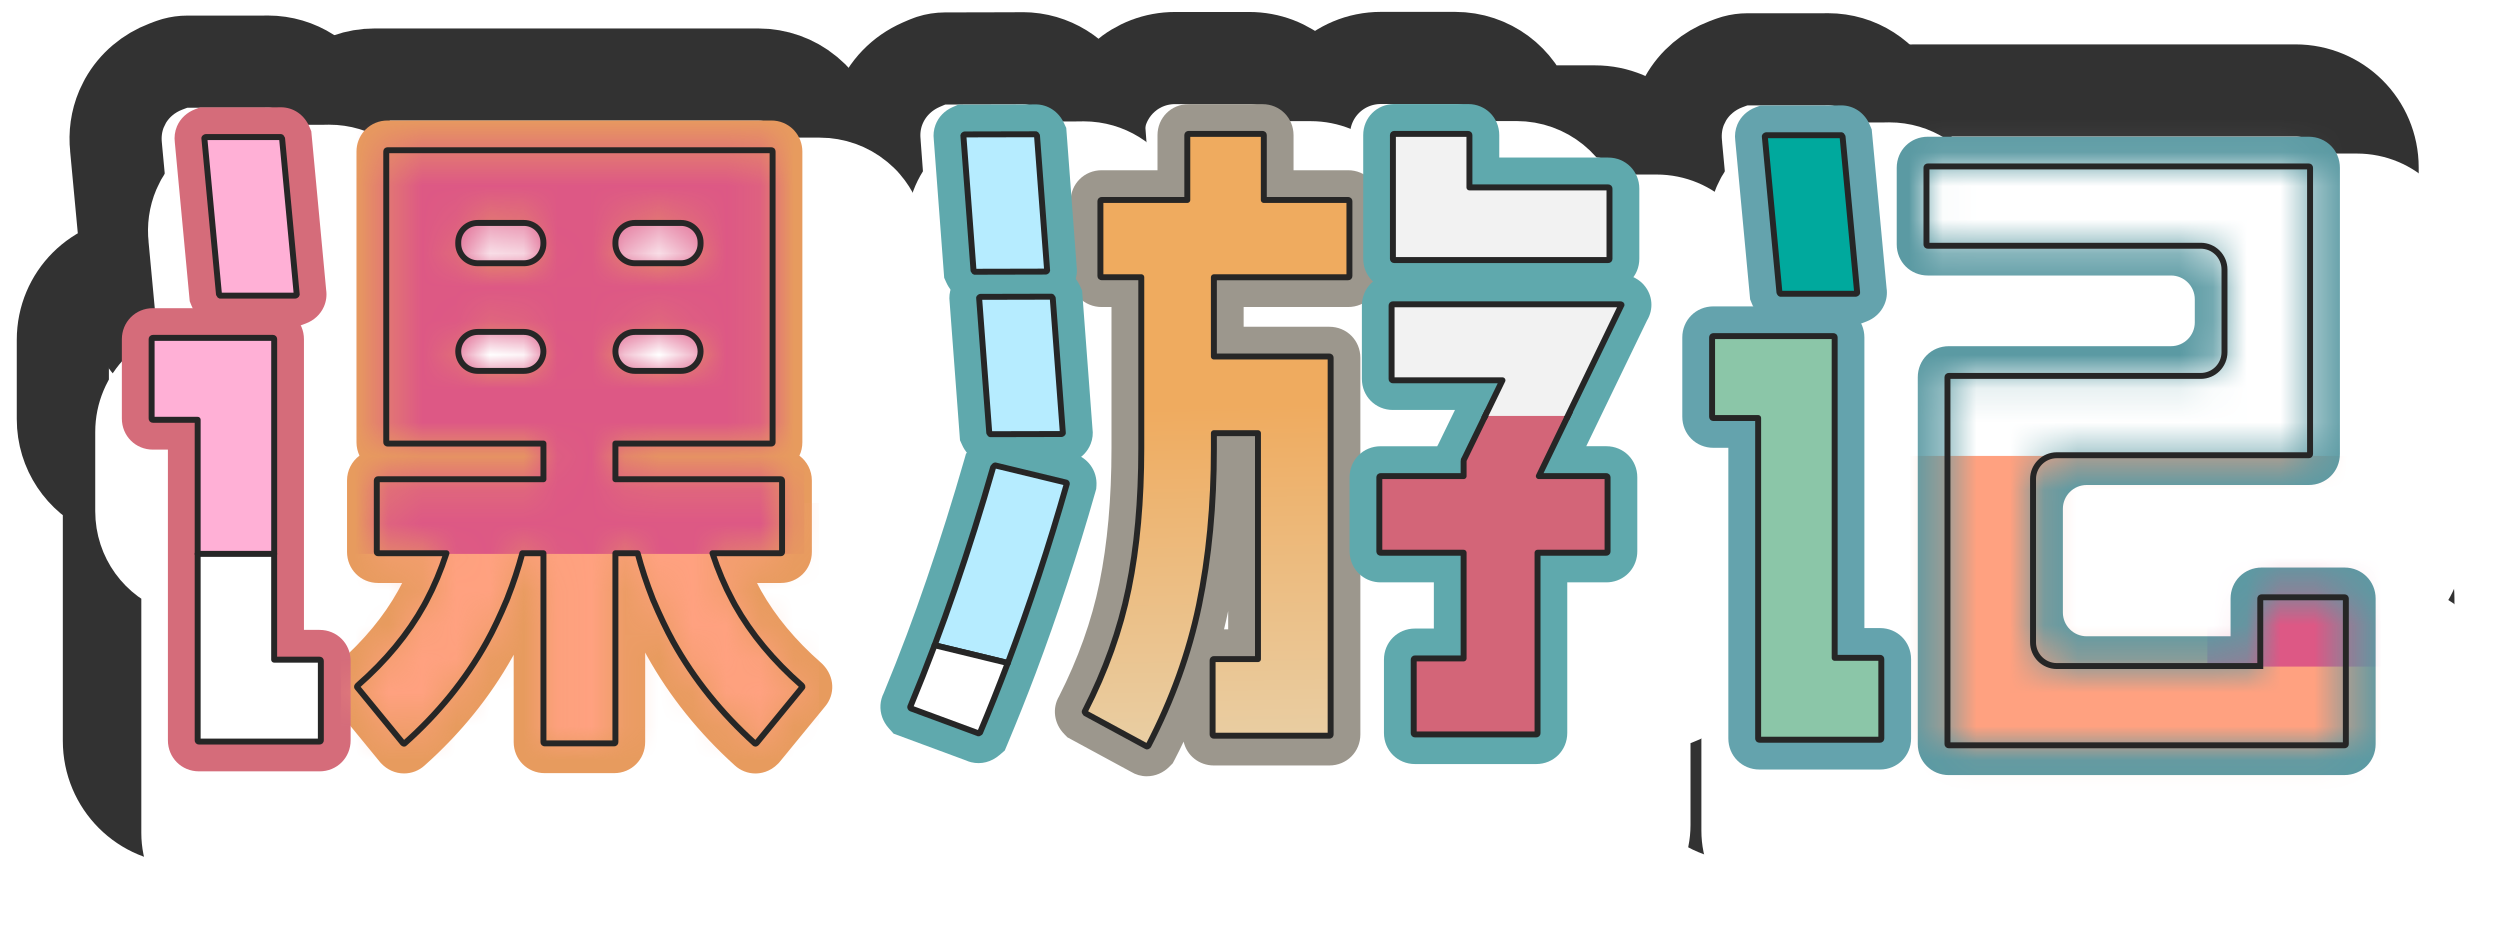 <svg width="74" height="28" viewBox="0 0 74 28" fill="none" xmlns="http://www.w3.org/2000/svg">
<path d="M67.943 2.677C69.21 2.677 70.23 3.689 70.23 4.96V13.43C70.229 14.3 69.754 15.045 69.049 15.431C70.294 15.456 71.288 16.456 71.288 17.712V22.016C71.288 23.29 70.268 24.299 69.002 24.299H58.657V24.3H57.293C56.026 24.3 55.007 23.289 55.007 22.017V11.161C55.007 10.428 55.345 9.784 55.872 9.368C55.002 9.047 54.385 8.218 54.385 7.229V4.96C54.385 3.687 55.405 2.677 56.671 2.677H67.943ZM62.029 17.463H64.28C64.361 16.703 64.809 16.062 65.443 15.713H62.029V17.463Z" fill="white" stroke="#323232" stroke-width="2.727"/>
<path d="M53.873 7.706C55.142 7.706 56.156 8.72 56.156 9.989V17.41C56.972 17.757 57.538 18.564 57.538 19.512V21.858C57.538 23.126 56.522 24.142 55.254 24.142H51.685C50.417 24.142 49.401 23.126 49.401 21.858V14.427C48.596 14.075 48.039 13.275 48.039 12.335V9.989C48.039 8.72 49.054 7.706 50.322 7.706H53.873Z" fill="white" stroke="#323232" stroke-width="2.727" stroke-linejoin="round"/>
<path d="M54.105 1.754C55.008 1.754 55.77 2.274 56.148 3.031L56.219 3.186L56.221 3.19L56.27 3.312L56.333 3.504C56.349 3.569 56.36 3.636 56.366 3.703L56.807 8.395H56.806C56.852 8.791 56.794 9.196 56.627 9.572L56.628 9.573C56.404 10.079 56.013 10.47 55.537 10.703L55.328 10.793L55.179 10.85C55.025 10.907 54.862 10.938 54.698 10.938H52.504L52.335 10.94L52.334 10.938L52.315 10.94H52.313C52.312 10.94 52.311 10.938 52.31 10.938C51.343 10.936 50.535 10.34 50.192 9.485V9.484L50.145 9.365C50.12 9.304 50.1 9.242 50.085 9.179L50.053 8.986L49.612 4.288L49.614 4.287C49.572 3.901 49.626 3.508 49.779 3.146L49.781 3.141L49.887 2.927C50.156 2.446 50.588 2.09 51.091 1.9L51.24 1.844L51.357 1.806C51.476 1.773 51.598 1.756 51.721 1.756H53.94V1.757L54.083 1.754H54.105Z" fill="white" stroke="#323232" stroke-width="2.727" stroke-linejoin="round"/>
<path d="M36.975 1.718C38.132 1.718 39.075 2.562 39.232 3.673H39.509C40.777 3.673 41.792 4.688 41.792 5.956V8.166C41.792 8.814 41.526 9.395 41.099 9.809C41.186 10.052 41.236 10.315 41.236 10.59V21.736C41.236 23.005 40.222 24.02 38.953 24.02H35.536C35.304 24.02 35.08 23.983 34.868 23.919C34.529 24.157 34.127 24.303 33.697 24.33C33.65 24.335 33.603 24.339 33.555 24.339C33.157 24.339 32.772 24.235 32.432 24.04L30.55 23.02C30.46 22.971 30.376 22.913 30.3 22.846L30.227 22.777L30.134 22.682H30.133C29.428 21.962 29.261 20.876 29.739 19.991H29.738C30.252 18.98 30.611 17.965 30.814 16.975L30.889 16.573C31.054 15.616 31.142 14.508 31.142 13.269V10.183C30.42 9.801 29.932 9.045 29.932 8.166V5.956C29.932 4.687 30.946 3.673 32.216 3.673H32.529C32.687 2.562 33.629 1.718 34.787 1.718H36.975Z" fill="white" stroke="#323232" stroke-width="2.727" stroke-linejoin="round"/>
<path d="M29.152 11.53L29.241 11.534L29.375 11.546C29.419 11.552 29.463 11.561 29.507 11.571L31.64 12.088L31.639 12.089C31.654 12.092 31.671 12.095 31.688 12.1L31.689 12.098C31.698 12.1 31.706 12.104 31.715 12.106C31.721 12.108 31.727 12.108 31.732 12.109L31.731 12.111C32.792 12.39 33.496 13.38 33.423 14.468L33.424 14.469L33.417 14.56C33.414 14.609 33.409 14.657 33.4 14.705L33.367 14.847L33.342 14.931L33.343 14.932C32.806 16.817 32.199 18.662 31.538 20.414C31.272 21.12 30.985 21.839 30.686 22.551V22.552L30.605 22.742C30.544 22.888 30.458 23.022 30.352 23.138L30.238 23.247L30.081 23.382C29.549 23.84 28.829 24.052 28.106 23.899C28.088 23.896 28.069 23.894 28.051 23.89C27.932 23.862 27.824 23.823 27.727 23.783V23.784L25.586 22.993C25.375 22.915 25.185 22.786 25.036 22.617L24.89 22.45L24.889 22.449C24.49 21.997 24.269 21.403 24.31 20.776C24.327 20.501 24.398 20.236 24.509 19.99H24.507C24.739 19.427 24.963 18.86 25.171 18.306L25.172 18.305L25.461 17.518C25.557 17.251 25.653 16.979 25.747 16.703L25.748 16.7L26.037 15.838C26.322 14.971 26.593 14.091 26.845 13.212L26.89 13.057L26.929 12.94C26.973 12.825 27.033 12.716 27.107 12.616L27.204 12.488V12.487L27.323 12.339C27.933 11.634 28.7 11.515 29.145 11.53H29.152Z" fill="white" stroke="#323232" stroke-width="2.727" stroke-linejoin="round"/>
<path d="M30.263 1.724L30.434 1.73C31.279 1.793 31.991 2.321 32.337 3.063L32.405 3.209L32.452 3.323C32.494 3.439 32.52 3.56 32.529 3.683L32.837 7.766C32.869 8.076 32.837 8.385 32.745 8.678L32.697 8.814C32.471 9.403 32.018 9.85 31.467 10.092L31.463 10.094L31.294 10.167C31.124 10.241 30.94 10.279 30.754 10.279L28.666 10.284L28.667 10.285L28.477 10.286C28.473 10.286 28.468 10.288 28.463 10.288C27.532 10.288 26.742 9.729 26.378 8.924L26.379 8.923L26.314 8.784C26.265 8.675 26.23 8.559 26.211 8.441L26.196 8.323L25.889 4.23L25.89 4.229C25.858 3.894 25.897 3.547 26.021 3.217C26.245 2.621 26.699 2.166 27.259 1.92L27.262 1.918L27.429 1.846L27.56 1.796C27.692 1.753 27.832 1.732 27.972 1.731L30.059 1.726V1.725L30.25 1.724H30.263Z" fill="white" stroke="#323232" stroke-width="2.727" stroke-linejoin="round"/>
<path d="M30.731 6.533L30.903 6.539C31.695 6.598 32.368 7.064 32.734 7.731L32.809 7.876L32.81 7.879L32.877 8.025L32.923 8.137C32.964 8.252 32.989 8.372 32.998 8.494L33.306 12.579C33.342 12.935 33.294 13.296 33.162 13.632C32.934 14.215 32.485 14.661 31.931 14.902L31.932 14.903L31.765 14.975C31.636 15.031 31.5 15.068 31.361 15.082L31.222 15.089L29.143 15.094L29.144 15.095L28.95 15.097C28.902 15.098 28.854 15.095 28.807 15.09C27.93 15.043 27.192 14.5 26.845 13.729L26.781 13.587C26.716 13.443 26.677 13.288 26.665 13.13L26.357 9.039L26.358 9.038C26.326 8.703 26.366 8.356 26.49 8.025C26.714 7.427 27.171 6.971 27.732 6.726V6.727L27.898 6.654L28.029 6.604C28.162 6.562 28.301 6.54 28.44 6.54L30.527 6.535V6.534L30.719 6.533H30.731Z" fill="white" stroke="#323232" stroke-width="2.727" stroke-linejoin="round"/>
<path d="M43.066 1.715C44.09 1.715 44.948 2.376 45.241 3.298H47.213C48.481 3.298 49.496 4.313 49.496 5.581V7.654C49.496 8.924 48.482 9.937 47.213 9.938H40.879C39.61 9.938 38.596 8.923 38.596 7.654V3.998C38.596 2.729 39.609 1.715 40.879 1.715H43.066Z" fill="white" stroke="#323232" stroke-width="2.727" stroke-linejoin="round"/>
<path d="M47.577 6.757C48.106 6.758 48.615 6.938 49.023 7.272L49.192 7.424L49.213 7.445L49.274 7.511L49.293 7.532L49.292 7.533C49.933 8.264 50.019 9.284 49.576 10.097L48.517 12.292C49.075 12.706 49.437 13.37 49.437 14.125V16.314C49.437 16.441 49.427 16.579 49.4 16.722L49.399 16.721C49.217 17.744 48.381 18.496 47.363 18.587V21.692C47.363 22.959 46.352 23.976 45.081 23.976H41.518C41.509 23.976 41.501 23.977 41.492 23.977C40.221 23.977 39.21 22.96 39.21 21.693V19.522C39.21 19.107 39.32 18.72 39.511 18.385C38.885 18.095 38.409 17.529 38.25 16.827L38.251 16.826C38.216 16.675 38.192 16.503 38.192 16.315V14.126C38.192 13.461 38.473 12.867 38.921 12.451C38.692 12.094 38.557 11.67 38.557 11.211V9.042C38.557 7.775 39.569 6.757 40.84 6.757H47.577Z" fill="white" stroke="#323232" stroke-width="2.727" stroke-linejoin="round"/>
<path d="M22.445 2.206C22.974 2.206 23.484 2.387 23.892 2.721L24.061 2.873L24.08 2.894L24.112 2.926L24.143 2.96L24.161 2.98L24.16 2.981C24.445 3.306 24.627 3.7 24.695 4.117C24.75 4.234 24.823 4.392 24.906 4.583C25.089 5 25.328 5.582 25.556 6.231C25.782 6.877 26.006 7.617 26.145 8.347C26.28 9.052 26.36 9.869 26.204 10.618C25.959 11.794 25.496 12.706 25.088 13.34C25.03 13.43 24.972 13.515 24.917 13.594C24.975 13.795 25.008 14.007 25.008 14.227V16.339C25.008 17.02 24.713 17.626 24.245 18.044C24.352 18.157 24.463 18.27 24.581 18.382L24.818 18.598L24.836 18.613L24.862 18.638L24.898 18.669L24.93 18.702L24.955 18.729L25.098 18.891C25.768 19.725 25.808 20.934 25.074 21.799L25.073 21.798L23.727 23.442L23.692 23.485L23.653 23.526L23.628 23.553L23.627 23.554C23.038 24.161 22.346 24.262 21.974 24.262C21.403 24.262 20.86 24.044 20.447 23.669V23.67C20.225 23.469 20.012 23.26 19.805 23.049C19.422 23.766 18.669 24.251 17.792 24.251H15.736C14.866 24.251 14.117 23.773 13.731 23.065C13.523 23.275 13.31 23.482 13.087 23.681L13.086 23.68C12.673 24.051 12.135 24.261 11.573 24.261C10.919 24.261 10.32 23.981 9.892 23.521L9.884 23.513L9.864 23.491L9.839 23.464L9.814 23.435L8.461 21.782L8.463 21.781C7.703 20.869 7.789 19.559 8.594 18.727L8.618 18.702L8.65 18.669L8.685 18.638L8.712 18.613L8.721 18.605L8.729 18.599C8.933 18.42 9.121 18.237 9.294 18.053C8.82 17.635 8.522 17.025 8.521 16.339V14.226C8.522 13.829 8.626 13.457 8.805 13.132C8.804 13.119 8.802 13.106 8.802 13.093V4.489C8.802 3.94 8.999 3.408 9.357 2.992L9.371 2.977L9.393 2.953L9.419 2.923L9.469 2.873L9.638 2.721C10.046 2.387 10.555 2.206 11.084 2.206H22.445Z" fill="white" stroke="#323232" stroke-width="2.727"/>
<path d="M7.694 7.775C8.965 7.775 9.977 8.793 9.977 10.059V17.48C10.792 17.827 11.359 18.634 11.359 19.582V21.928C11.359 23.197 10.344 24.213 9.075 24.213H5.506C4.236 24.213 3.223 23.195 3.223 21.928V14.496C2.418 14.144 1.86 13.345 1.86 12.405V10.059C1.86 8.791 2.874 7.775 4.144 7.775H7.694Z" fill="white" stroke="#323232" stroke-width="2.727" stroke-linejoin="round"/>
<path d="M7.927 1.823C8.826 1.824 9.588 2.341 9.968 3.098L10.039 3.252V3.253L10.09 3.377L10.126 3.473C10.158 3.57 10.179 3.67 10.188 3.772L10.628 8.464H10.627C10.674 8.863 10.616 9.27 10.448 9.647L10.447 9.648C10.192 10.221 9.718 10.651 9.146 10.864L9.145 10.864L8.999 10.919C8.845 10.977 8.683 11.007 8.519 11.007H6.325L6.156 11.009L6.155 11.007L6.136 11.009H6.135C6.133 11.009 6.132 11.008 6.131 11.008C5.166 11.006 4.359 10.41 4.016 9.559L4.017 9.558L3.968 9.441C3.918 9.318 3.886 9.189 3.874 9.057L3.434 4.358L3.435 4.357C3.393 3.975 3.445 3.582 3.6 3.218L3.602 3.214L3.707 2.999C3.977 2.517 4.408 2.161 4.91 1.971L4.912 1.97L5.062 1.913L5.179 1.875C5.297 1.843 5.419 1.825 5.542 1.825H7.762V1.826L7.904 1.823H7.927Z" fill="white" stroke="#323232" stroke-width="2.727" stroke-linejoin="round"/>
<g filter="url(#filter0_d_4773_200358)">
<path d="M67.943 2.929C69.071 2.929 69.978 3.829 69.978 4.96V13.43C69.977 14.563 69.071 15.46 67.943 15.46H61.777V17.716H64.519V17.712C64.519 16.579 65.425 15.682 66.553 15.682H69.002C70.13 15.682 71.035 16.581 71.035 17.712V22.016C71.035 23.149 70.129 24.046 69.002 24.046H58.404V24.047H57.293C56.165 24.047 55.26 23.149 55.26 22.017V11.161C55.26 10.278 55.81 9.539 56.586 9.255C55.498 9.212 54.637 8.332 54.637 7.229V4.96C54.637 3.827 55.544 2.929 56.671 2.929H67.943Z" fill="white" stroke="white" stroke-width="2.222"/>
<path d="M53.873 7.958C55.002 7.958 55.903 8.86 55.903 9.989V17.585C56.71 17.854 57.285 18.61 57.285 19.512V21.858C57.285 22.987 56.383 23.889 55.254 23.889H51.685C50.556 23.889 49.654 22.987 49.654 21.858V14.253C48.858 13.979 48.291 13.229 48.291 12.335V9.989C48.291 8.86 49.193 7.958 50.322 7.958H53.873Z" fill="white" stroke="white" stroke-width="2.222" stroke-linejoin="round"/>
<path d="M54.105 2.006C54.906 2.006 55.584 2.467 55.922 3.145L55.985 3.282L55.986 3.286L56.037 3.408L56.088 3.564C56.101 3.618 56.11 3.672 56.115 3.727L56.555 8.418C56.597 8.772 56.545 9.134 56.397 9.47L56.398 9.471C56.199 9.92 55.851 10.268 55.426 10.477L55.239 10.557L55.09 10.613C54.965 10.66 54.832 10.684 54.698 10.685H52.5L52.331 10.688L52.33 10.687L52.315 10.688H52.313L52.31 10.687C51.453 10.685 50.733 10.156 50.427 9.392V9.391L50.379 9.271C50.359 9.222 50.343 9.172 50.331 9.12L50.305 8.963L49.864 4.264L49.865 4.263C49.827 3.919 49.875 3.567 50.012 3.245L50.014 3.24L50.107 3.051C50.347 2.623 50.73 2.306 51.18 2.137L51.329 2.08L51.425 2.049C51.521 2.022 51.621 2.009 51.721 2.009H53.923L54.087 2.006H54.105Z" fill="white" stroke="white" stroke-width="2.222" stroke-linejoin="round"/>
<path d="M36.975 1.97C38.078 1.97 38.962 2.832 39.002 3.925H39.509C40.638 3.925 41.54 4.827 41.54 5.956V8.166C41.54 8.804 41.252 9.369 40.798 9.739C40.916 9.998 40.983 10.285 40.983 10.59V21.736C40.983 22.866 40.083 23.767 38.953 23.767H35.536C35.284 23.767 35.044 23.721 34.821 23.638C34.496 23.896 34.099 24.055 33.671 24.079C33.632 24.083 33.594 24.087 33.555 24.087C33.199 24.087 32.855 23.993 32.552 23.818V23.819L30.67 22.798C30.573 22.745 30.484 22.679 30.406 22.6L30.314 22.505H30.314C29.682 21.861 29.536 20.892 29.964 20.106H29.963C30.486 19.076 30.853 18.04 31.061 17.026L31.138 16.616C31.306 15.641 31.395 14.519 31.395 13.269V10.025C30.68 9.712 30.185 9.002 30.185 8.166V5.956C30.185 4.826 31.086 3.925 32.216 3.925H32.76C32.799 2.831 33.683 1.97 34.787 1.97H36.975Z" fill="white" stroke="white" stroke-width="2.222" stroke-linejoin="round"/>
<path d="M29.143 11.783L29.23 11.786L29.34 11.796C29.376 11.801 29.412 11.808 29.447 11.816L31.581 12.333L31.58 12.335C31.595 12.338 31.612 12.341 31.628 12.345L31.629 12.344C31.634 12.345 31.638 12.347 31.643 12.348C31.65 12.35 31.658 12.35 31.665 12.352L31.664 12.354C32.608 12.601 33.236 13.481 33.171 14.45L33.172 14.451L33.165 14.544C33.162 14.583 33.158 14.622 33.151 14.661L33.125 14.776L33.1 14.866L33.099 14.865C32.631 16.508 32.11 18.12 31.546 19.666L31.302 20.324C31.037 21.027 30.752 21.743 30.454 22.452L30.453 22.454L30.373 22.644C30.306 22.803 30.203 22.944 30.073 23.055L29.917 23.19L29.916 23.189C29.434 23.604 28.785 23.792 28.137 23.648C28.127 23.646 28.118 23.646 28.108 23.643C28.105 23.643 28.102 23.641 28.1 23.64H28.098V23.64C27.994 23.615 27.9 23.582 27.814 23.547V23.548L25.673 22.757C25.544 22.709 25.426 22.637 25.323 22.547L25.226 22.45L25.079 22.283L25.078 22.282C24.722 21.878 24.526 21.349 24.561 20.793C24.577 20.546 24.641 20.308 24.742 20.087H24.74C24.974 19.521 25.198 18.952 25.407 18.395L25.408 18.394L25.698 17.604C25.795 17.335 25.891 17.061 25.985 16.784L25.986 16.782L26.277 15.917C26.563 15.047 26.835 14.163 27.088 13.28L27.132 13.127L27.164 13.031C27.2 12.937 27.249 12.848 27.31 12.768L27.406 12.639L27.514 12.505C28.06 11.873 28.744 11.769 29.137 11.782L29.143 11.783Z" fill="white" stroke="white" stroke-width="2.222" stroke-linejoin="round"/>
<path d="M30.263 1.976L30.414 1.982C31.165 2.038 31.8 2.506 32.109 3.172H32.108L32.176 3.315L32.215 3.409C32.249 3.503 32.27 3.602 32.277 3.702L32.585 7.789C32.614 8.065 32.586 8.341 32.504 8.602L32.462 8.724C32.261 9.246 31.859 9.644 31.365 9.86L31.362 9.862L31.193 9.935C31.055 9.996 30.905 10.027 30.754 10.027L28.664 10.031L28.665 10.032L28.494 10.033C28.484 10.033 28.473 10.036 28.463 10.036C27.637 10.036 26.933 9.541 26.607 8.82L26.608 8.819L26.544 8.68C26.504 8.591 26.476 8.497 26.46 8.401L26.448 8.304L26.141 4.212L26.143 4.211C26.113 3.911 26.147 3.6 26.258 3.306C26.456 2.777 26.859 2.371 27.36 2.151L27.362 2.149L27.53 2.077L27.637 2.036C27.745 2.002 27.858 1.984 27.972 1.983L30.061 1.979V1.978L30.253 1.976H30.263Z" fill="white" stroke="white" stroke-width="2.222" stroke-linejoin="round"/>
<path d="M30.731 6.785L30.884 6.791C31.586 6.843 32.185 7.256 32.513 7.852L32.579 7.983L32.58 7.985L32.648 8.13L32.685 8.222C32.718 8.316 32.739 8.413 32.746 8.512L33.054 12.597C33.088 12.916 33.045 13.239 32.928 13.54L32.927 13.539C32.725 14.056 32.326 14.454 31.83 14.67L31.831 14.671L31.663 14.745C31.559 14.79 31.448 14.819 31.335 14.831L31.222 14.837L29.139 14.841L29.14 14.842L28.946 14.845C28.904 14.846 28.861 14.843 28.819 14.838C28.042 14.796 27.385 14.315 27.075 13.626L27.012 13.484C26.972 13.396 26.944 13.303 26.929 13.207L26.917 13.112L26.609 9.02L26.611 9.019C26.582 8.719 26.616 8.408 26.727 8.113C26.925 7.583 27.331 7.177 27.832 6.958V6.958L27.999 6.885L28.106 6.844C28.215 6.81 28.328 6.792 28.441 6.792L30.529 6.788V6.787L30.722 6.785H30.731Z" fill="white" stroke="white" stroke-width="2.222" stroke-linejoin="round"/>
<path d="M43.066 1.967C44.041 1.967 44.845 2.64 45.047 3.55H47.213C48.342 3.55 49.244 4.452 49.244 5.581V7.654C49.244 8.784 48.343 9.685 47.213 9.686H40.879C39.75 9.686 38.848 8.783 38.848 7.654V3.998C38.848 2.868 39.749 1.967 40.879 1.967H43.066Z" fill="white" stroke="white" stroke-width="2.222" stroke-linejoin="round"/>
<path d="M47.577 7.009C48.048 7.009 48.502 7.17 48.864 7.467L49.014 7.603L49.034 7.624L49.084 7.677L49.101 7.696L49.206 7.826C49.682 8.465 49.724 9.307 49.351 9.985L48.193 12.379C48.788 12.731 49.184 13.377 49.184 14.125V16.314C49.184 16.424 49.174 16.543 49.152 16.666L49.153 16.667C48.984 17.643 48.145 18.345 47.153 18.345H47.11V21.692C47.11 22.82 46.212 23.723 45.081 23.723H41.505C41.501 23.723 41.496 23.724 41.492 23.724C40.361 23.724 39.462 22.821 39.462 21.693V19.522C39.462 19.044 39.625 18.607 39.898 18.261C39.207 18.058 38.667 17.5 38.5 16.78L38.499 16.781C38.467 16.643 38.444 16.487 38.444 16.315V14.126C38.444 13.454 38.765 12.864 39.262 12.495C38.979 12.146 38.81 11.7 38.81 11.211V9.042C38.81 7.914 39.709 7.009 40.84 7.009H47.577Z" fill="white" stroke="white" stroke-width="2.222" stroke-linejoin="round"/>
<path d="M22.445 2.458C22.916 2.458 23.369 2.619 23.731 2.916L23.882 3.052L23.928 3.098L23.952 3.126L23.969 3.145L24.085 3.29C24.279 3.557 24.402 3.865 24.45 4.188C24.451 4.189 24.452 4.19 24.452 4.191C24.507 4.309 24.584 4.477 24.675 4.685C24.855 5.098 25.092 5.672 25.317 6.314C25.541 6.953 25.761 7.68 25.898 8.394C26.03 9.086 26.103 9.866 25.957 10.566C25.719 11.705 25.272 12.588 24.876 13.203C24.794 13.331 24.713 13.447 24.638 13.551C24.713 13.762 24.755 13.989 24.755 14.227V16.339C24.755 17.038 24.409 17.649 23.877 18.015C24.039 18.201 24.216 18.385 24.407 18.565L24.652 18.788L24.666 18.8L24.693 18.825L24.722 18.851L24.748 18.877L24.773 18.903V18.904L24.901 19.049C25.5 19.794 25.532 20.869 24.882 21.636L24.881 21.635L23.532 23.282L23.504 23.317L23.472 23.351L23.446 23.377L23.445 23.378C22.92 23.92 22.304 24.009 21.974 24.009C21.467 24.009 20.983 23.816 20.616 23.481V23.482C20.302 23.199 20.005 22.903 19.721 22.598C19.458 23.413 18.701 23.998 17.792 23.998H15.736C14.835 23.998 14.083 23.423 13.815 22.619C13.531 22.92 13.233 23.212 12.919 23.491L12.918 23.49C12.55 23.821 12.072 24.008 11.573 24.008C10.992 24.008 10.46 23.761 10.076 23.35L10.069 23.342L10.051 23.321L10.029 23.298L10.01 23.274L8.656 21.622L8.657 21.621C7.982 20.812 8.057 19.646 8.775 18.903H8.774L8.8 18.877L8.826 18.851L8.854 18.825L8.882 18.8L8.888 18.794L8.895 18.788C9.179 18.539 9.434 18.282 9.661 18.021C9.124 17.657 8.775 17.042 8.774 16.339V14.226C8.774 13.848 8.881 13.496 9.061 13.192C9.059 13.159 9.055 13.126 9.055 13.093V4.489C9.055 4 9.23 3.527 9.549 3.157L9.555 3.15L9.56 3.145L9.581 3.121L9.603 3.097L9.647 3.052L9.798 2.916C10.161 2.619 10.613 2.458 11.084 2.458H22.445Z" fill="white" stroke="white" stroke-width="2.222"/>
<path d="M7.694 8.027C8.825 8.027 9.725 8.932 9.725 10.059V17.656C10.531 17.924 11.106 18.68 11.106 19.582V21.928C11.106 23.058 10.204 23.96 9.075 23.96H5.506C4.375 23.96 3.476 23.056 3.476 21.928V14.323C2.679 14.049 2.112 13.299 2.112 12.405V10.059C2.112 8.93 3.014 8.027 4.144 8.027H7.694Z" fill="white" stroke="white" stroke-width="2.222" stroke-linejoin="round"/>
<path d="M7.927 2.075C8.725 2.076 9.403 2.534 9.742 3.211L9.806 3.35L9.856 3.474L9.909 3.631C9.923 3.685 9.931 3.74 9.937 3.795L10.375 8.484C10.418 8.841 10.368 9.206 10.218 9.544L10.217 9.545C9.99 10.055 9.569 10.437 9.057 10.628L9.056 10.627L8.91 10.683C8.785 10.73 8.652 10.754 8.519 10.754H6.321L6.152 10.757L6.151 10.756L6.136 10.757H6.135L6.132 10.756C5.275 10.754 4.557 10.226 4.25 9.464L4.251 9.463L4.202 9.346C4.162 9.246 4.136 9.141 4.126 9.033L3.686 4.334L3.687 4.333C3.648 3.993 3.694 3.642 3.832 3.317L3.834 3.314L3.927 3.123C4.166 2.694 4.55 2.376 4.999 2.206H5.001L5.15 2.15L5.246 2.118C5.342 2.092 5.442 2.078 5.542 2.078H7.744L7.908 2.075H7.927Z" fill="white" stroke="white" stroke-width="2.222" stroke-linejoin="round"/>
</g>
<path d="M57.688 22.943C57.171 22.943 56.766 22.538 56.766 22.023V11.167C56.766 10.65 57.171 10.247 57.688 10.247H64.261C64.65 10.247 64.966 9.931 64.966 9.542V8.86C64.966 8.471 64.65 8.155 64.261 8.155H57.065C56.548 8.155 56.143 7.751 56.143 7.235V4.967C56.143 4.45 56.548 4.047 57.065 4.047H68.338C68.855 4.047 69.261 4.451 69.261 4.967V13.436C69.261 13.953 68.855 14.356 68.338 14.356H61.766C61.376 14.356 61.061 14.672 61.061 15.061V18.129C61.061 18.518 61.376 18.834 61.766 18.834H66.025V17.719C66.025 17.203 66.43 16.799 66.947 16.799H69.396C69.913 16.799 70.319 17.204 70.319 17.719V22.022C70.319 22.538 69.913 22.942 69.396 22.942H57.688V22.943Z" fill="#5B9AA3"/>
<path d="M52.079 22.778C51.563 22.778 51.159 22.374 51.159 21.858V13.255H50.716C50.2 13.255 49.796 12.851 49.796 12.335V9.989C49.796 9.473 50.2 9.069 50.716 9.069H54.266C54.782 9.069 55.186 9.473 55.186 9.989V18.591H55.648C56.163 18.591 56.568 18.996 56.568 19.512V21.858C56.568 22.374 56.163 22.778 55.648 22.778H52.079Z" fill="#64A3AD"/>
<path d="M55.649 19.472H54.306V9.988C54.306 9.962 54.293 9.949 54.267 9.949H50.717C50.691 9.949 50.678 9.962 50.678 9.988V12.334C50.678 12.361 50.691 12.374 50.717 12.374H52.041V21.858C52.041 21.883 52.053 21.896 52.08 21.896H55.649C55.674 21.896 55.687 21.883 55.687 21.858V19.511C55.687 19.485 55.674 19.472 55.649 19.472Z" fill="#8BC6A8" stroke="#262626" stroke-width="0.176" stroke-linecap="round" stroke-linejoin="round"/>
<path d="M52.708 9.578C52.328 9.578 52 9.349 51.852 8.98L51.804 8.861L51.364 4.162C51.342 4 51.364 3.833 51.428 3.681C51.528 3.45 51.719 3.271 51.965 3.178L52.114 3.122H54.334L54.499 3.119C54.875 3.119 55.202 3.346 55.352 3.71L55.403 3.832L55.842 8.524C55.868 8.692 55.846 8.865 55.774 9.024C55.674 9.251 55.484 9.428 55.241 9.519L55.092 9.576H52.876L52.707 9.578H52.708Z" fill="#64A3AD"/>
<path d="M54.54 4.046L54.971 8.65C54.978 8.668 54.966 8.683 54.934 8.695H52.717C52.7 8.702 52.685 8.688 52.671 8.652L52.239 4.048C52.232 4.031 52.245 4.016 52.277 4.003H54.494C54.51 3.996 54.526 4.011 54.54 4.046Z" fill="#00A99D" stroke="#262626" stroke-width="0.176" stroke-linecap="round" stroke-linejoin="round"/>
<mask id="mask0_4773_200358" style="mask-type:luminance" maskUnits="userSpaceOnUse" x="57" y="4" width="13" height="19">
<path d="M68.379 4.965V13.434C68.379 13.461 68.365 13.473 68.338 13.473H60.884C60.495 13.473 60.179 13.788 60.179 14.178V19.008C60.179 19.397 60.495 19.713 60.884 19.713H66.905V17.717C66.905 17.691 66.919 17.678 66.947 17.678H69.396C69.423 17.678 69.438 17.691 69.438 17.717V22.02C69.438 22.047 69.423 22.059 69.396 22.059H57.688C57.66 22.059 57.646 22.046 57.646 22.02V11.164C57.646 11.138 57.66 11.125 57.688 11.125H65.141C65.531 11.125 65.846 10.809 65.846 10.42V7.976C65.846 7.587 65.531 7.271 65.141 7.271H57.065C57.037 7.271 57.023 7.258 57.023 7.232V4.964C57.023 4.938 57.037 4.925 57.065 4.925H68.338C68.365 4.925 68.379 4.938 68.379 4.964V4.965Z" fill="white"/>
</mask>
<g mask="url(#mask0_4773_200358)">
<path d="M71.293 12.131H56.227V23.448H71.293V12.131Z" fill="#FFA180"/>
<path d="M70.697 2.054H55.856V13.495H70.697V2.054Z" fill="white"/>
<path d="M70.698 15.922H65.338V19.731H70.698V15.922Z" fill="#DD5885"/>
</g>
<path d="M68.378 4.967V13.437C68.378 13.463 68.364 13.475 68.337 13.475H60.883C60.494 13.475 60.178 13.791 60.178 14.18V19.01C60.178 19.399 60.494 19.715 60.883 19.715H66.904V17.719C66.904 17.694 66.918 17.68 66.946 17.68H69.395C69.422 17.68 69.437 17.694 69.437 17.719V22.022C69.437 22.049 69.422 22.061 69.395 22.061H57.687C57.659 22.061 57.645 22.048 57.645 22.022V11.166C57.645 11.14 57.659 11.127 57.687 11.127H65.141C65.53 11.127 65.845 10.812 65.845 10.422V7.978C65.845 7.589 65.53 7.274 65.141 7.274H57.064C57.036 7.274 57.023 7.26 57.023 7.235V4.966C57.023 4.94 57.036 4.927 57.064 4.927H68.337C68.364 4.927 68.378 4.94 68.378 4.966V4.967Z" stroke="#262626" stroke-width="0.176" stroke-miterlimit="10"/>
<path d="M24.361 19.673L24.335 19.647L24.308 19.622C23.553 18.962 22.953 18.241 22.527 17.483C22.517 17.463 22.49 17.412 22.462 17.362C22.444 17.328 22.425 17.293 22.407 17.256H23.113C23.627 17.256 24.031 16.852 24.031 16.336V14.224C24.031 13.923 23.885 13.655 23.662 13.488C23.721 13.366 23.75 13.231 23.75 13.09V4.487C23.75 4.261 23.669 4.044 23.521 3.876L23.503 3.855L23.483 3.834C23.31 3.662 23.079 3.567 22.832 3.567H11.471C11.224 3.567 10.993 3.662 10.82 3.834L10.798 3.856L10.777 3.88C10.632 4.048 10.552 4.263 10.552 4.486V13.09C10.552 13.23 10.583 13.365 10.64 13.487C10.416 13.655 10.272 13.922 10.272 14.223V16.336C10.272 16.852 10.676 17.256 11.191 17.256H11.904C11.883 17.298 11.861 17.338 11.84 17.378C11.816 17.422 11.793 17.467 11.785 17.482C11.362 18.243 10.765 18.964 10.013 19.622L9.986 19.647L9.96 19.673C9.618 20.026 9.599 20.559 9.903 20.915L11.256 22.567L11.276 22.589C11.46 22.786 11.703 22.894 11.96 22.894C12.185 22.894 12.402 22.81 12.567 22.659C13.63 21.713 14.504 20.634 15.164 19.456C15.177 19.432 15.191 19.407 15.205 19.381V21.964C15.205 22.48 15.609 22.885 16.123 22.885H18.179C18.693 22.885 19.097 22.48 19.097 21.964V19.315C19.117 19.352 19.136 19.389 19.156 19.424C19.816 20.61 20.688 21.696 21.749 22.655C21.914 22.808 22.134 22.895 22.36 22.895C22.506 22.895 22.787 22.857 23.034 22.602L23.06 22.575L24.421 20.914C24.727 20.553 24.704 20.029 24.361 19.674V19.673ZM15.509 10.979H14.14C13.822 10.979 13.564 10.721 13.564 10.402C13.564 10.083 13.822 9.826 14.14 9.826H15.509C15.827 9.826 16.085 10.084 16.085 10.402C16.085 10.72 15.827 10.979 15.509 10.979ZM16.086 7.215C16.086 7.533 15.828 7.792 15.51 7.792H14.141C13.823 7.792 13.565 7.534 13.565 7.215V7.175C13.565 6.857 13.823 6.599 14.141 6.599H15.51C15.828 6.599 16.086 6.857 16.086 7.175V7.215ZM20.162 10.979H18.793C18.475 10.979 18.216 10.721 18.216 10.402C18.216 10.083 18.475 9.826 18.793 9.826H20.162C20.48 9.826 20.738 10.084 20.738 10.402C20.738 10.72 20.48 10.979 20.162 10.979ZM20.738 7.215C20.738 7.533 20.48 7.792 20.162 7.792H18.793C18.475 7.792 18.216 7.534 18.216 7.215V7.175C18.216 6.857 18.475 6.599 18.793 6.599H20.162C20.48 6.599 20.738 6.857 20.738 7.175V7.215Z" fill="#E79B5E"/>
<path d="M5.889 22.832C5.374 22.832 4.97 22.428 4.97 21.913V13.309H4.527C4.012 13.309 3.607 12.905 3.607 12.389V10.043C3.607 9.527 4.012 9.122 4.527 9.122H8.078C8.593 9.122 8.997 9.527 8.997 10.043V18.645H9.459C9.975 18.645 10.379 19.05 10.379 19.565V21.913C10.379 22.428 9.975 22.832 9.459 22.832H5.889Z" fill="#D56C7A"/>
<path d="M6.52 9.634C6.141 9.634 5.812 9.405 5.664 9.037L5.616 8.917L5.175 4.219C5.153 4.056 5.175 3.89 5.239 3.738C5.338 3.506 5.53 3.327 5.776 3.234L5.926 3.177H8.145L8.31 3.175C8.686 3.175 9.012 3.4 9.163 3.763L9.214 3.886L9.654 8.579C9.679 8.748 9.657 8.92 9.586 9.08C9.485 9.308 9.295 9.484 9.052 9.575L8.902 9.631H6.687L6.519 9.634H6.52Z" fill="#D56C7A"/>
<path d="M8.116 10.041V16.395H5.851V12.426H4.527C4.501 12.426 4.488 12.414 4.488 12.387V10.041C4.488 10.014 4.501 10.001 4.527 10.001H8.078C8.103 10.001 8.116 10.014 8.116 10.041Z" fill="#FFB0D6" stroke="#262626" stroke-width="0.176" stroke-linecap="round" stroke-linejoin="round"/>
<path d="M9.497 19.564V21.912C9.497 21.937 9.484 21.95 9.459 21.95H5.888C5.863 21.95 5.851 21.937 5.851 21.912V16.396H8.115V19.526H9.459C9.484 19.526 9.497 19.539 9.497 19.564Z" fill="white" stroke="#262626" stroke-width="0.176" stroke-linecap="round" stroke-linejoin="round"/>
<path d="M6.481 8.706C6.496 8.742 6.511 8.756 6.527 8.75H8.744C8.777 8.737 8.789 8.722 8.782 8.704L8.35 4.101C8.335 4.065 8.32 4.05 8.304 4.057H6.088C6.055 4.07 6.043 4.085 6.05 4.102L6.481 8.706Z" fill="#FFB0D6" stroke="#262626" stroke-width="0.176" stroke-linecap="round" stroke-linejoin="round"/>
<mask id="mask1_4773_200358" style="mask-type:luminance" maskUnits="userSpaceOnUse" x="10" y="4" width="14" height="19">
<path d="M23.729 20.286C22.895 19.556 22.238 18.764 21.759 17.91C21.746 17.889 21.717 17.834 21.689 17.781C21.454 17.347 21.256 16.877 21.091 16.376H23.114C23.139 16.376 23.151 16.362 23.151 16.336V14.224C23.151 14.203 23.134 14.185 23.113 14.185H18.218V13.129H22.834C22.846 13.129 22.855 13.126 22.862 13.119C22.868 13.113 22.871 13.103 22.871 13.09V4.487C22.871 4.473 22.868 4.464 22.862 4.457C22.855 4.451 22.846 4.447 22.834 4.447H11.473C11.46 4.447 11.451 4.451 11.445 4.457C11.439 4.464 11.435 4.473 11.435 4.487V13.09C11.435 13.103 11.439 13.113 11.445 13.119C11.451 13.126 11.46 13.129 11.473 13.129H16.088V14.185H11.193C11.172 14.185 11.155 14.202 11.155 14.223V16.336C11.155 16.362 11.167 16.376 11.193 16.376H13.217C13.052 16.881 12.854 17.354 12.621 17.791C12.595 17.84 12.568 17.89 12.557 17.91C12.083 18.764 11.429 19.556 10.595 20.286C10.569 20.312 10.563 20.332 10.576 20.345L11.921 21.987C11.946 22.014 11.965 22.02 11.977 22.006C12.973 21.12 13.78 20.126 14.397 19.025C14.6 18.665 14.819 18.195 14.988 17.791H14.99C14.998 17.771 15.005 17.751 15.013 17.731C15.021 17.712 15.029 17.693 15.037 17.674H15.035C15.2 17.256 15.343 16.823 15.463 16.376H16.088V21.964C16.088 21.991 16.1 22.004 16.125 22.004H18.18C18.205 22.004 18.218 21.991 18.218 21.964V16.376H18.876C18.995 16.825 19.14 17.261 19.307 17.685H19.306C19.314 17.703 19.322 17.724 19.329 17.743C19.336 17.759 19.342 17.775 19.348 17.791H19.35C19.515 18.183 19.729 18.638 19.927 18.995C20.544 20.103 21.35 21.107 22.346 22.006C22.358 22.02 22.377 22.014 22.402 21.987L23.748 20.345C23.76 20.332 23.754 20.312 23.729 20.286H23.729ZM18.218 7.175C18.218 6.857 18.476 6.599 18.794 6.599H20.163C20.481 6.599 20.739 6.857 20.739 7.175V7.214C20.739 7.532 20.481 7.792 20.163 7.792H18.794C18.476 7.792 18.218 7.533 18.218 7.214V7.175ZM18.794 9.825H20.163C20.481 9.825 20.739 10.083 20.739 10.401C20.739 10.719 20.481 10.978 20.163 10.978H18.794C18.476 10.978 18.218 10.72 18.218 10.401C18.218 10.082 18.476 9.825 18.794 9.825ZM13.566 7.175C13.566 6.857 13.824 6.599 14.142 6.599H15.511C15.829 6.599 16.087 6.857 16.087 7.175V7.214C16.087 7.532 15.829 7.792 15.511 7.792H14.142C13.824 7.792 13.566 7.533 13.566 7.214V7.175ZM15.511 10.978H14.142C13.824 10.978 13.566 10.72 13.566 10.401C13.566 10.082 13.824 9.825 14.142 9.825H15.511C15.829 9.825 16.087 10.083 16.087 10.401C16.087 10.719 15.829 10.978 15.511 10.978Z" fill="white"/>
</mask>
<g mask="url(#mask1_4773_200358)">
<path d="M24.244 14.89H10.091V23.97H24.244V14.89Z" fill="#FFA180"/>
<path d="M23.806 3.576H10.519V16.396H23.806V3.576Z" fill="#DD5885"/>
</g>
<path d="M23.727 20.286C22.893 19.556 22.236 18.764 21.756 17.91C21.744 17.889 21.715 17.834 21.687 17.781C21.453 17.347 21.254 16.877 21.089 16.376H23.113C23.137 16.376 23.149 16.362 23.149 16.336V14.224C23.149 14.203 23.132 14.185 23.111 14.185H18.216V13.129H22.832C22.844 13.129 22.853 13.126 22.86 13.119C22.866 13.113 22.869 13.103 22.869 13.09V4.487C22.869 4.473 22.866 4.464 22.86 4.457C22.853 4.451 22.844 4.447 22.832 4.447H11.471C11.458 4.447 11.449 4.451 11.443 4.457C11.437 4.464 11.433 4.473 11.433 4.487V13.09C11.433 13.103 11.437 13.113 11.443 13.119C11.449 13.126 11.458 13.129 11.471 13.129H16.086V14.185H11.191C11.17 14.185 11.153 14.202 11.153 14.223V16.336C11.153 16.362 11.165 16.376 11.191 16.376H13.215C13.05 16.881 12.852 17.354 12.619 17.791C12.593 17.84 12.566 17.89 12.555 17.91C12.081 18.764 11.427 19.556 10.593 20.286C10.567 20.312 10.561 20.332 10.574 20.345L11.919 21.987C11.944 22.014 11.963 22.02 11.975 22.006C12.972 21.12 13.778 20.126 14.395 19.025C14.598 18.665 14.817 18.195 14.986 17.791H14.988C14.996 17.771 15.003 17.751 15.011 17.731C15.019 17.712 15.027 17.693 15.035 17.674H15.033C15.198 17.256 15.341 16.823 15.461 16.376H16.086V21.964C16.086 21.991 16.098 22.004 16.123 22.004H18.178C18.203 22.004 18.216 21.991 18.216 21.964V16.376H18.874C18.994 16.825 19.138 17.261 19.305 17.685H19.304C19.312 17.703 19.32 17.724 19.327 17.743C19.334 17.759 19.34 17.775 19.346 17.791H19.348C19.513 18.183 19.727 18.638 19.925 18.995C20.541 20.103 21.348 21.107 22.344 22.006C22.357 22.02 22.375 22.014 22.401 21.987L23.746 20.345C23.758 20.332 23.752 20.312 23.727 20.286H23.727ZM18.216 7.175C18.216 6.857 18.474 6.599 18.792 6.599H20.161C20.479 6.599 20.737 6.857 20.737 7.175V7.214C20.737 7.532 20.479 7.792 20.161 7.792H18.792C18.474 7.792 18.216 7.533 18.216 7.214V7.175ZM18.792 9.825H20.161C20.479 9.825 20.737 10.083 20.737 10.401C20.737 10.719 20.479 10.978 20.161 10.978H18.792C18.474 10.978 18.216 10.72 18.216 10.401C18.216 10.082 18.474 9.825 18.792 9.825ZM13.564 7.175C13.564 6.857 13.822 6.599 14.14 6.599H15.509C15.827 6.599 16.085 6.857 16.085 7.175V7.214C16.085 7.532 15.827 7.792 15.509 7.792H14.14C13.822 7.792 13.564 7.533 13.564 7.214V7.175ZM15.509 10.978H14.14C13.822 10.978 13.564 10.72 13.564 10.401C13.564 10.082 13.822 9.825 14.14 9.825H15.509C15.827 9.825 16.085 10.083 16.085 10.401C16.085 10.719 15.827 10.978 15.509 10.978Z" stroke="#262626" stroke-width="0.176" stroke-linecap="round" stroke-linejoin="round"/>
<path d="M33.949 22.978C33.779 22.978 33.617 22.931 33.476 22.844L31.594 21.824L31.502 21.729C31.194 21.416 31.142 20.96 31.348 20.611C31.912 19.501 32.315 18.371 32.544 17.25C32.78 16.095 32.9 14.757 32.9 13.271V9.088H32.61C32.094 9.088 31.69 8.684 31.69 8.168V5.958C31.69 5.442 32.094 5.039 32.61 5.039H34.262V4.003C34.262 3.487 34.665 3.083 35.182 3.083H37.369C37.885 3.083 38.289 3.488 38.289 4.003V5.039H39.903C40.419 5.039 40.823 5.443 40.823 5.958V8.168C40.823 8.684 40.42 9.088 39.903 9.088H36.812V9.672H39.347C39.863 9.672 40.267 10.076 40.267 10.592V21.738C40.267 22.254 39.864 22.658 39.347 22.658H35.931C35.489 22.658 35.13 22.362 35.035 21.952C34.952 22.128 34.865 22.302 34.775 22.476L34.712 22.595L34.617 22.691C34.434 22.876 34.197 22.977 33.95 22.977L33.949 22.978ZM36.354 18.628V18.081C36.354 18.085 36.353 18.09 36.352 18.095C36.315 18.273 36.274 18.451 36.231 18.628H36.354Z" fill="#9C978D"/>
<path d="M39.904 5.919H37.409V4.002C37.409 3.977 37.396 3.964 37.37 3.964H35.182C35.157 3.964 35.144 3.977 35.144 4.002V5.919H32.611C32.585 5.919 32.572 5.932 32.572 5.957V8.167C32.572 8.194 32.584 8.206 32.611 8.206H33.782V13.27C33.782 14.822 33.657 16.207 33.407 17.425C33.158 18.645 32.726 19.854 32.112 21.053C32.099 21.066 32.106 21.085 32.131 21.112L33.936 22.09C33.948 22.103 33.968 22.096 33.993 22.07C34.697 20.714 35.196 19.329 35.49 17.915C35.784 16.501 35.931 14.953 35.931 13.271V12.822H37.236V19.509H35.931C35.906 19.509 35.893 19.522 35.893 19.548V21.738C35.893 21.764 35.905 21.777 35.931 21.777H39.348C39.374 21.777 39.387 21.764 39.387 21.738V10.592C39.387 10.566 39.374 10.553 39.348 10.553H35.931V8.207H39.904C39.93 8.207 39.943 8.194 39.943 8.168V5.958C39.943 5.932 39.93 5.92 39.904 5.92V5.919Z" fill="url(#paint0_linear_4773_200358)" stroke="#262626" stroke-width="0.176" stroke-linecap="round" stroke-linejoin="round"/>
<path d="M28.753 22.564C28.697 22.551 28.643 22.531 28.591 22.508L26.45 21.716L26.303 21.55C26.132 21.356 26.047 21.114 26.062 20.866C26.07 20.741 26.104 20.621 26.159 20.513C26.397 19.937 26.626 19.356 26.84 18.788C27.037 18.264 27.236 17.711 27.429 17.145C27.829 15.981 28.205 14.783 28.548 13.589L28.592 13.434L28.688 13.306C28.966 12.933 29.31 12.889 29.49 12.895L29.578 12.899L31.711 13.415C31.727 13.418 31.744 13.421 31.759 13.426C32.193 13.53 32.485 13.932 32.455 14.38L32.448 14.472L32.423 14.561C31.896 16.412 31.3 18.219 30.654 19.935C30.394 20.625 30.113 21.328 29.821 22.025L29.741 22.215L29.584 22.35C29.346 22.555 29.042 22.634 28.751 22.563L28.753 22.564Z" fill="#5FA9AD"/>
<path d="M28.854 8.927C28.491 8.927 28.169 8.712 28.012 8.365L27.948 8.223L27.64 4.13C27.622 3.986 27.638 3.837 27.69 3.699C27.778 3.463 27.958 3.276 28.199 3.17L28.366 3.097L30.462 3.092H30.463L30.654 3.09C31.013 3.09 31.334 3.301 31.493 3.642L31.561 3.788L31.868 7.874C31.89 8.026 31.873 8.18 31.817 8.326C31.727 8.557 31.548 8.741 31.311 8.845L31.142 8.918L29.047 8.923H29.046L28.855 8.925L28.854 8.927Z" fill="#5FA9AD"/>
<path d="M29.323 13.736C28.959 13.736 28.636 13.52 28.48 13.173L28.416 13.032L28.109 8.94C28.09 8.795 28.106 8.646 28.158 8.508C28.246 8.272 28.428 8.085 28.669 7.98L28.836 7.907L30.93 7.902H30.931L31.123 7.9C31.483 7.9 31.804 8.112 31.963 8.454L32.03 8.599L32.337 12.685C32.359 12.836 32.342 12.992 32.284 13.139C32.194 13.369 32.015 13.553 31.778 13.657L31.61 13.73L29.517 13.735H29.516L29.323 13.738V13.736Z" fill="#5FA9AD"/>
<path d="M31.578 14.32C31.055 16.159 30.472 17.927 29.832 19.624L27.665 19.099C27.873 18.549 28.072 17.993 28.264 17.432C28.669 16.253 29.047 15.053 29.396 13.833C29.424 13.795 29.446 13.776 29.459 13.777L31.543 14.281C31.569 14.281 31.58 14.295 31.578 14.321V14.32Z" fill="#B6ECFF" stroke="#262626" stroke-width="0.176" stroke-linecap="round" stroke-linejoin="round"/>
<path d="M29.831 19.625C29.567 20.324 29.294 21.009 29.01 21.684C28.981 21.709 28.961 21.714 28.95 21.702L26.963 20.968C26.939 20.942 26.936 20.921 26.949 20.909C27.197 20.312 27.434 19.709 27.664 19.099L29.83 19.625H29.831Z" fill="white" stroke="#262626" stroke-width="0.176" stroke-miterlimit="10" stroke-linejoin="round"/>
<path d="M30.695 4.015L30.994 7.992C31.002 8.01 30.989 8.026 30.958 8.039L28.863 8.044C28.848 8.051 28.832 8.037 28.816 8.003L28.517 4.026C28.509 4.008 28.521 3.993 28.553 3.979L30.648 3.974C30.663 3.967 30.679 3.981 30.695 4.015Z" fill="#B6ECFF" stroke="#262626" stroke-width="0.176" stroke-linecap="round" stroke-linejoin="round"/>
<path d="M31.161 8.823L31.459 12.8C31.468 12.818 31.455 12.834 31.423 12.847L29.329 12.852C29.313 12.86 29.297 12.845 29.282 12.811L28.983 8.834C28.975 8.816 28.986 8.801 29.019 8.787L31.113 8.782C31.129 8.775 31.145 8.789 31.161 8.823Z" fill="#B6ECFF" stroke="#262626" stroke-width="0.176" stroke-linecap="round" stroke-linejoin="round"/>
<path d="M41.27 8.576C40.755 8.576 40.351 8.172 40.351 7.657V4C40.351 3.484 40.754 3.08 41.27 3.08H43.458C43.974 3.08 44.378 3.485 44.378 4V4.664H47.604C48.12 4.664 48.524 5.068 48.524 5.583V7.657C48.524 8.173 48.121 8.576 47.604 8.576H41.27Z" fill="#5FA9AD"/>
<path d="M41.884 22.616C41.368 22.616 40.965 22.212 40.965 21.696V19.526C40.965 19.009 41.368 18.605 41.884 18.605H42.442V17.238H40.867C40.43 17.238 40.065 16.941 39.972 16.528C39.957 16.465 39.947 16.395 39.947 16.319V14.128C39.947 13.613 40.352 13.209 40.867 13.209H42.541C42.552 13.187 42.563 13.166 42.575 13.147L43.067 12.135H41.231C40.715 12.135 40.312 11.731 40.312 11.215V9.045C40.312 8.528 40.715 8.124 41.231 8.124H47.968C48.216 8.124 48.447 8.219 48.62 8.392L48.64 8.412L48.658 8.433C48.923 8.734 48.952 9.156 48.751 9.487L46.953 13.208H47.545C48.06 13.208 48.464 13.612 48.464 14.127V16.318C48.464 16.372 48.46 16.427 48.45 16.48C48.374 16.921 47.999 17.238 47.545 17.238H46.391V21.695C46.391 22.211 45.988 22.616 45.472 22.616H41.883L41.884 22.616Z" fill="#5FA9AD"/>
<path d="M43.495 4.003V5.547H47.602C47.628 5.547 47.641 5.56 47.641 5.586V7.659C47.641 7.686 47.628 7.698 47.602 7.698H41.268C41.243 7.698 41.23 7.685 41.23 7.659V4.003C41.23 3.977 41.242 3.964 41.268 3.964H43.456C43.481 3.964 43.495 3.977 43.495 4.003Z" fill="#F2F2F2" stroke="#262626" stroke-width="0.176" stroke-linecap="round" stroke-linejoin="round"/>
<path d="M47.584 14.132V16.322C47.584 16.322 47.584 16.328 47.583 16.331C47.581 16.351 47.568 16.361 47.545 16.361H45.511V21.699C45.511 21.726 45.499 21.739 45.473 21.739H41.884C41.858 21.739 41.846 21.726 41.846 21.699V19.529C41.846 19.503 41.858 19.489 41.884 19.489H43.323V16.361H40.867C40.844 16.361 40.832 16.351 40.83 16.331C40.828 16.328 40.828 16.326 40.828 16.322V14.132C40.828 14.106 40.84 14.093 40.867 14.093H43.323V13.662C43.323 13.623 43.329 13.598 43.343 13.585L44.021 12.191H46.468L45.549 14.093H47.545C47.571 14.093 47.584 14.106 47.584 14.132Z" fill="#D36578" stroke="#262626" stroke-width="0.176" stroke-linecap="round" stroke-linejoin="round"/>
<path d="M43.961 12.312L44.473 11.257H41.229C41.204 11.257 41.191 11.244 41.191 11.217V9.047C41.191 9.021 41.204 9.008 41.229 9.008H47.967C47.979 9.008 47.989 9.011 47.995 9.017C48.001 9.024 47.998 9.034 47.985 9.047L46.407 12.312" fill="#F2F2F2"/>
<path d="M43.961 12.312L44.473 11.257H41.229C41.204 11.257 41.191 11.244 41.191 11.217V9.047C41.191 9.021 41.204 9.008 41.229 9.008H47.967C47.979 9.008 47.989 9.011 47.995 9.017C48.001 9.024 47.998 9.034 47.985 9.047L46.407 12.312" stroke="#262626" stroke-width="0.176" stroke-linecap="square" stroke-linejoin="round"/>
<defs>
<filter id="filter0_d_4773_200358" x="1.001" y="0.856" width="72.964" height="27.069" filterUnits="userSpaceOnUse" color-interpolation-filters="sRGB">
<feFlood flood-opacity="0" result="BackgroundImageFix"/>
<feColorMatrix in="SourceAlpha" type="matrix" values="0 0 0 0 0 0 0 0 0 0 0 0 0 0 0 0 0 0 127 0" result="hardAlpha"/>
<feOffset dx="1.818" dy="2.727"/>
<feComposite in2="hardAlpha" operator="out"/>
<feColorMatrix type="matrix" values="0 0 0 0 0.196 0 0 0 0 0.196 0 0 0 0 0.196 0 0 0 1 0"/>
<feBlend mode="normal" in2="BackgroundImageFix" result="effect1_dropShadow_4773_200358"/>
<feBlend mode="normal" in="SourceGraphic" in2="effect1_dropShadow_4773_200358" result="shape"/>
</filter>
<linearGradient id="paint0_linear_4773_200358" x1="36.425" y1="33.746" x2="35.994" y2="12.022" gradientUnits="userSpaceOnUse">
<stop stop-color="#E2F7F3"/>
<stop offset="1" stop-color="#EFAB5F"/>
</linearGradient>
</defs>
</svg>
